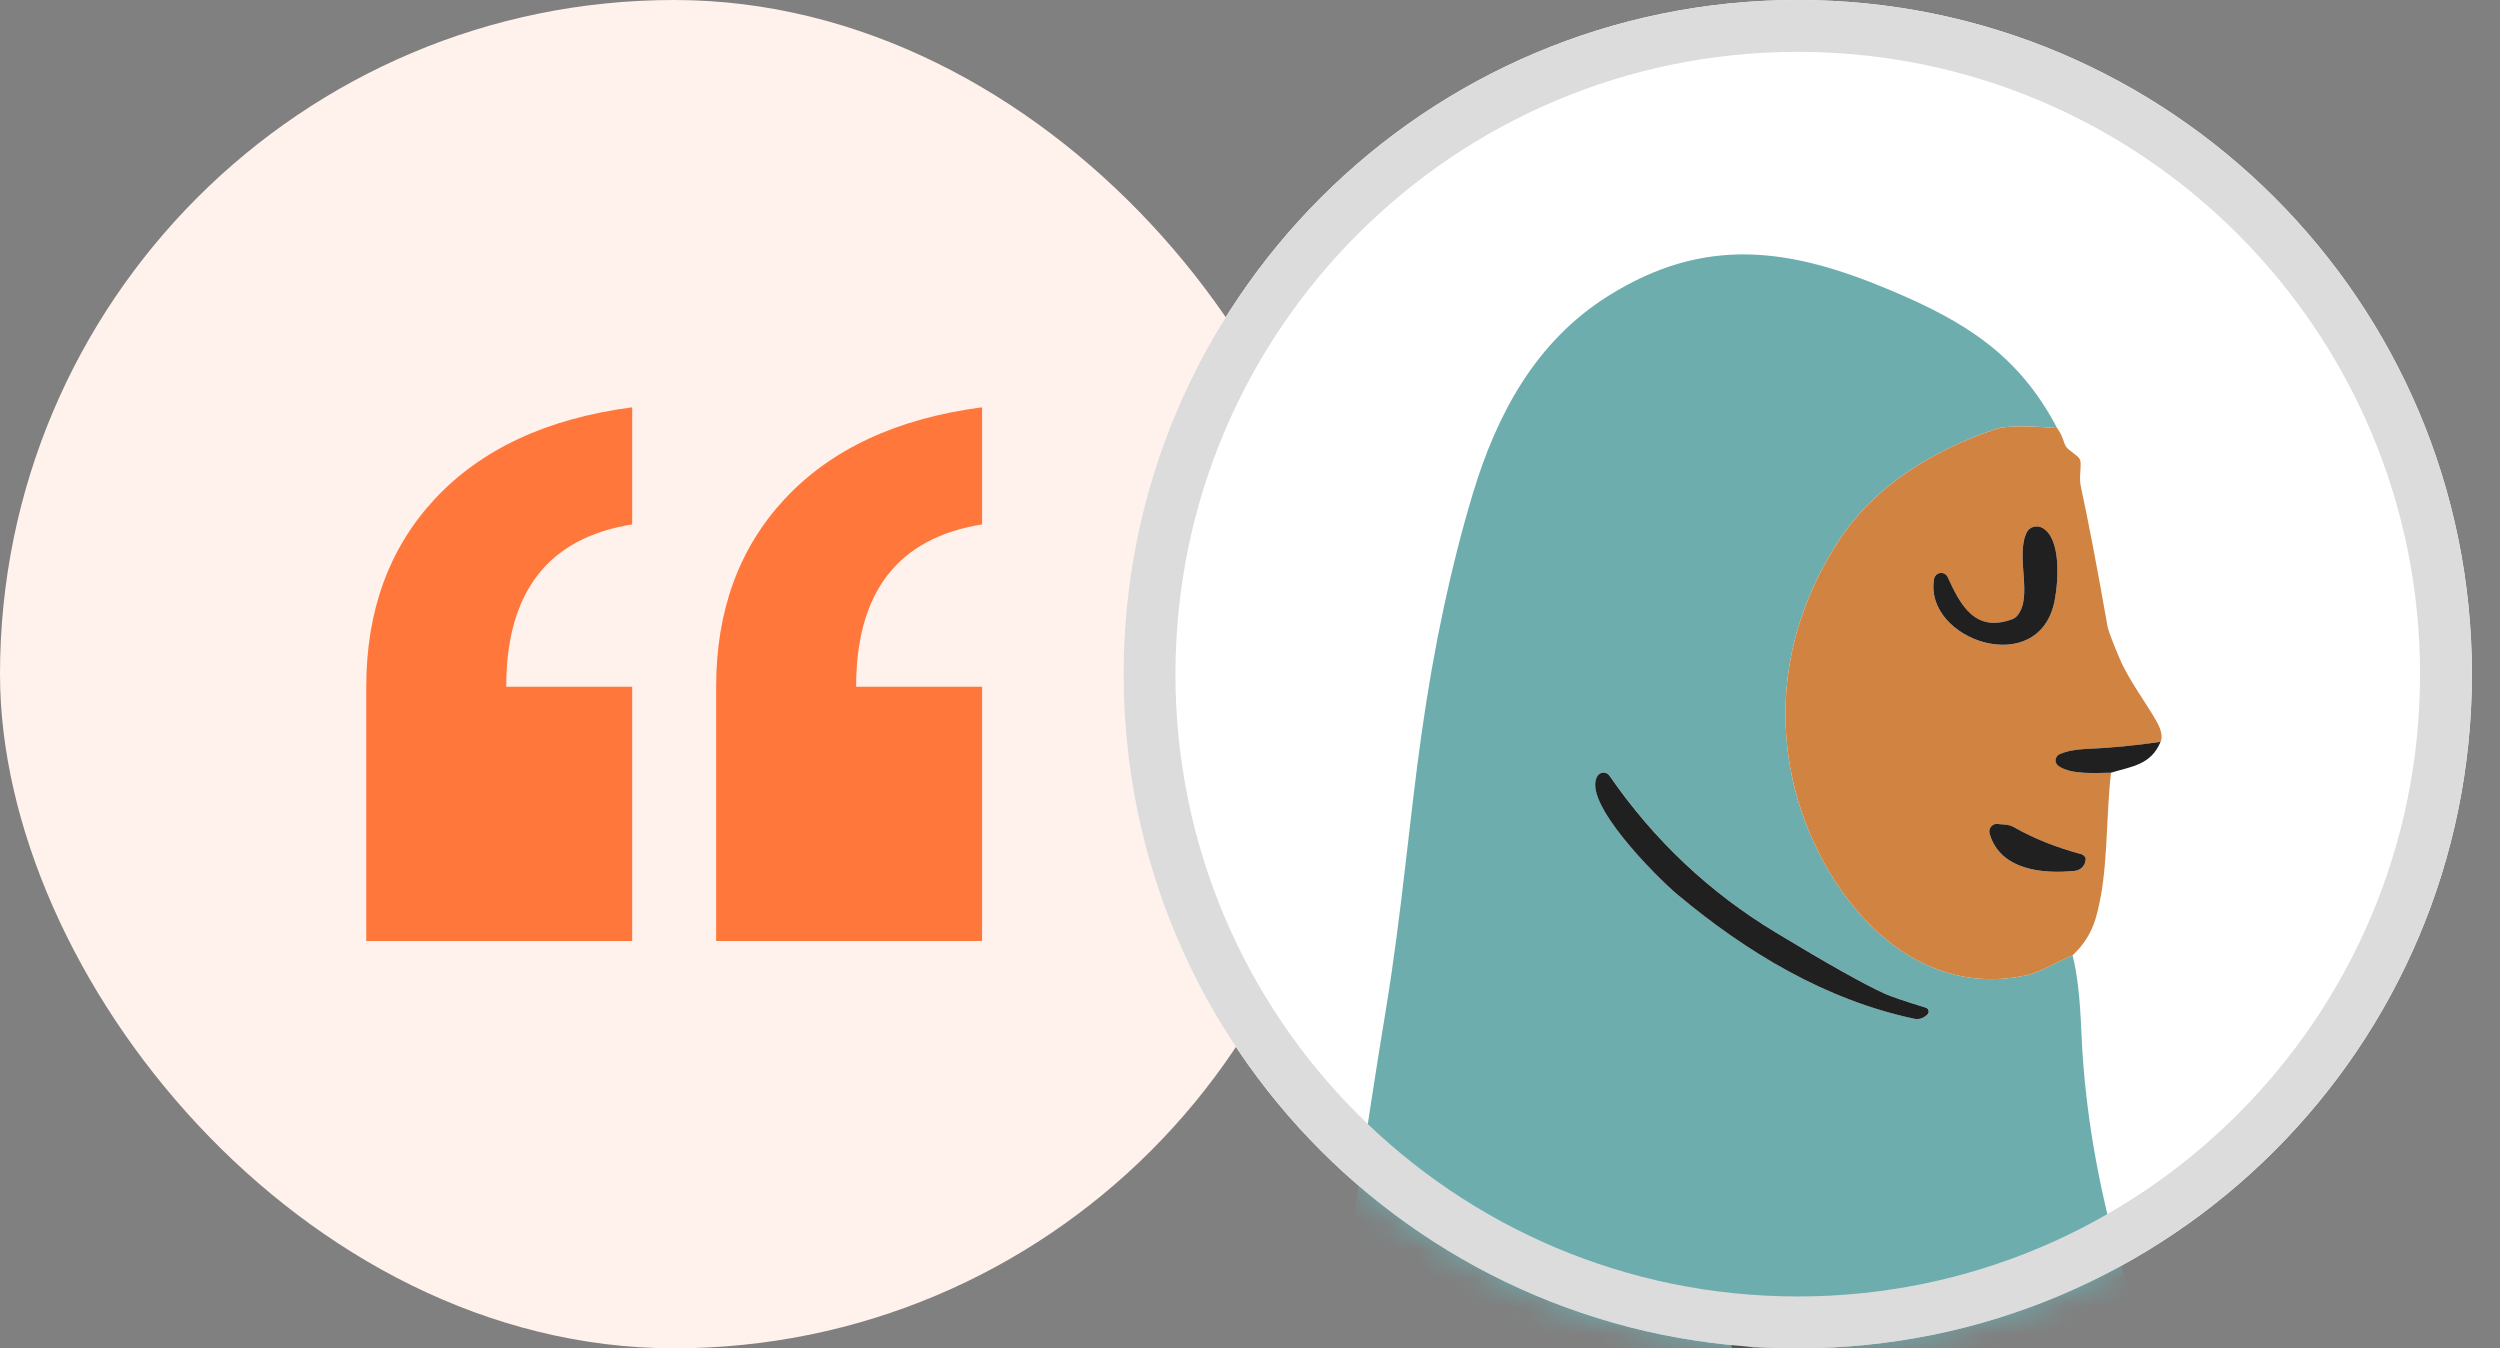<svg width="89" height="48" viewBox="0 0 89 48" fill="none" xmlns="http://www.w3.org/2000/svg">
<rect x="0" y="0" width="89" height="48" fill="#808080" stroke="none"/>
<rect width="48" height="48" rx="24" fill="#FFF1EB"/>
<path d="M13.039 24.447C13.039 21.747 13.849 19.523 15.468 17.776C17.129 15.989 19.475 14.897 22.506 14.5V18.669C19.516 19.146 18.022 21.072 18.022 24.447H22.506V33.5H13.039V24.447ZM34.962 18.669C31.973 19.146 30.478 21.072 30.478 24.447H34.962V33.5H25.495V24.447C25.495 21.747 26.305 19.523 27.924 17.776C29.585 15.989 31.931 14.897 34.962 14.5V18.669Z" fill="#FF773B"/>
<path d="M88 24C88 37.255 77.255 48 64 48C50.745 48 40 37.255 40 24C40 10.745 50.745 0 64 0C77.255 0 88 10.745 88 24Z" fill="white"/>
<mask id="mask0_9148_25172" style="mask-type:alpha" maskUnits="userSpaceOnUse" x="40" y="0" width="48" height="48">
<circle cx="64" cy="24" r="22" fill="white" stroke="#EDEDED" stroke-width="4"/>
</mask>
<g mask="url(#mask0_9148_25172)">
<path d="M73.233 15.239C72.117 15.15 71.395 15.16 71.066 15.268C68.849 16.009 66.721 17.297 65.451 19.262C63.891 21.672 63.214 24.447 63.737 27.35C64.432 31.215 67.618 35.707 72.148 34.718C72.685 34.6 73.215 34.237 73.783 34.009C73.944 34.613 74.049 35.522 74.097 36.737C74.229 39.964 74.883 43.329 76.061 46.831C76.742 48.859 77.716 51.594 78.857 53.784C79.228 54.499 79.672 55.709 78.556 56.073C77.973 56.263 77.15 56.422 76.088 56.551C73.131 56.904 69.352 57.112 65.727 57.253C59.472 57.497 53.851 57.784 48.864 58.113C47.412 58.208 46.758 57.705 46.799 56.209C46.853 54.259 46.971 52.369 47.238 50.338C47.938 44.999 48.636 40.212 49.332 35.976C49.903 32.521 50.166 29.227 50.611 26.096C51.052 22.982 51.66 20.138 52.436 17.564C53.288 14.743 54.671 12.158 57.245 10.541C60.705 8.367 63.734 8.834 67.273 10.321C69.929 11.435 71.861 12.617 73.233 15.239ZM68.562 35.872C67.804 35.638 67.319 35.474 67.108 35.379C66.361 35.039 65.064 34.311 63.216 33.194C60.854 31.766 58.882 29.905 57.3 27.613C57.276 27.579 57.245 27.551 57.208 27.532C57.172 27.513 57.131 27.503 57.09 27.503C57.048 27.503 57.008 27.514 56.971 27.533C56.935 27.553 56.904 27.581 56.881 27.615C56.274 28.514 58.975 31.217 59.711 31.835C62.177 33.902 65 35.598 68.152 36.266C68.228 36.282 68.306 36.28 68.38 36.26C68.455 36.24 68.523 36.203 68.58 36.151L68.616 36.119C68.635 36.102 68.65 36.08 68.657 36.056C68.665 36.031 68.667 36.005 68.661 35.98C68.656 35.955 68.643 35.931 68.626 35.913C68.609 35.894 68.586 35.88 68.562 35.872ZM67.049 49.428L61.706 47.764C61.703 47.763 61.699 47.762 61.696 47.762C61.693 47.763 61.69 47.763 61.687 47.765C61.684 47.766 61.681 47.768 61.679 47.771C61.677 47.773 61.675 47.776 61.674 47.779L61.672 47.788C61.603 48.01 61.722 48.28 62.002 48.539C62.282 48.798 62.7 49.025 63.164 49.17L65.05 49.758C65.28 49.83 65.515 49.879 65.741 49.903C65.967 49.927 66.179 49.926 66.366 49.899C66.553 49.872 66.711 49.819 66.83 49.745C66.95 49.671 67.029 49.576 67.063 49.466L67.065 49.457C67.067 49.451 67.066 49.445 67.063 49.439C67.06 49.434 67.055 49.43 67.049 49.428Z" fill="#6DADAE"/>
<path d="M73.233 15.24C73.328 15.359 73.414 15.538 73.491 15.777C73.52 15.867 73.576 15.945 73.649 16.003L73.955 16.245C73.99 16.273 74.018 16.308 74.038 16.347C74.058 16.387 74.069 16.43 74.07 16.474C74.082 16.743 74.012 17.02 74.079 17.325C74.348 18.567 74.664 20.223 75.026 22.29C75.053 22.444 75.197 22.827 75.456 23.438C75.78 24.208 76.418 25.044 76.778 25.689C76.946 25.989 76.993 26.229 76.921 26.409C76.017 26.543 75.135 26.628 74.276 26.663C73.899 26.679 73.585 26.74 73.335 26.846C73.294 26.863 73.259 26.89 73.233 26.925C73.207 26.96 73.191 27.002 73.186 27.045C73.181 27.088 73.188 27.132 73.206 27.171C73.223 27.211 73.252 27.244 73.287 27.269C73.747 27.593 74.618 27.514 75.153 27.509C74.951 29.216 75.073 31.107 74.603 32.703C74.453 33.207 74.18 33.643 73.783 34.01C73.215 34.238 72.685 34.601 72.148 34.718C67.618 35.708 64.432 31.216 63.737 27.351C63.214 24.448 63.891 21.672 65.451 19.263C66.721 17.298 68.849 16.01 71.066 15.269C71.395 15.161 72.117 15.151 73.233 15.24ZM68.852 20.61C68.474 22.788 72.592 24.195 73.142 21.392C73.285 20.66 73.373 19.18 72.719 18.799C72.669 18.77 72.614 18.752 72.557 18.744C72.501 18.737 72.443 18.741 72.389 18.757C72.335 18.772 72.285 18.799 72.243 18.835C72.201 18.87 72.167 18.915 72.144 18.964C71.743 19.827 72.377 21.222 71.822 21.908C71.773 21.969 71.709 22.015 71.636 22.044C70.323 22.53 69.796 21.561 69.338 20.547C69.316 20.497 69.278 20.456 69.23 20.429C69.183 20.403 69.128 20.392 69.073 20.399C69.019 20.406 68.968 20.431 68.928 20.469C68.888 20.507 68.861 20.556 68.852 20.61ZM74.249 30.534L74.209 30.484C74.179 30.446 74.138 30.419 74.091 30.407C73.193 30.164 72.4 29.847 71.713 29.456C71.612 29.399 71.502 29.366 71.383 29.357C71.172 29.339 71.064 29.33 71.061 29.33C71.022 29.335 70.984 29.349 70.95 29.371C70.917 29.392 70.888 29.421 70.867 29.454C70.845 29.488 70.831 29.525 70.825 29.565C70.819 29.604 70.822 29.645 70.833 29.683C71.215 30.996 72.762 31.118 73.869 31.003C73.925 30.997 73.979 30.981 74.028 30.954C74.078 30.927 74.121 30.891 74.157 30.848C74.192 30.804 74.218 30.754 74.234 30.7C74.25 30.646 74.255 30.59 74.249 30.534Z" fill="#D18442"/>
<path d="M68.853 20.61C68.862 20.556 68.889 20.506 68.929 20.468C68.969 20.43 69.02 20.406 69.074 20.399C69.129 20.392 69.184 20.402 69.231 20.429C69.279 20.455 69.317 20.497 69.339 20.547C69.797 21.561 70.324 22.53 71.638 22.043C71.71 22.015 71.774 21.968 71.823 21.907C72.378 21.221 71.744 19.826 72.145 18.964C72.168 18.914 72.202 18.87 72.244 18.834C72.286 18.798 72.336 18.772 72.39 18.756C72.444 18.741 72.501 18.736 72.558 18.744C72.615 18.751 72.67 18.77 72.72 18.799C73.374 19.179 73.286 20.66 73.143 21.391C72.593 24.194 68.475 22.788 68.853 20.61Z" fill="#212020"/>
<path d="M76.916 26.408C76.579 27.232 75.879 27.287 75.148 27.509C74.614 27.513 73.742 27.592 73.282 27.269C73.247 27.244 73.219 27.21 73.201 27.17C73.183 27.131 73.176 27.087 73.181 27.044C73.186 27.001 73.202 26.96 73.229 26.925C73.255 26.89 73.29 26.862 73.33 26.845C73.581 26.739 73.894 26.678 74.272 26.662C75.131 26.627 76.012 26.543 76.916 26.408Z" fill="#212020"/>
<path d="M68.558 35.873C68.582 35.88 68.605 35.894 68.622 35.913C68.64 35.932 68.652 35.955 68.657 35.98C68.663 36.006 68.662 36.032 68.654 36.056C68.646 36.081 68.631 36.103 68.612 36.12L68.576 36.151C68.519 36.203 68.451 36.241 68.376 36.261C68.302 36.281 68.224 36.283 68.148 36.267C64.996 35.599 62.173 33.903 59.707 31.836C58.971 31.218 56.27 28.515 56.877 27.616C56.9 27.581 56.931 27.553 56.968 27.534C57.004 27.514 57.045 27.504 57.086 27.504C57.127 27.504 57.168 27.514 57.205 27.533C57.241 27.552 57.273 27.579 57.296 27.613C58.878 29.906 60.85 31.767 63.212 33.194C65.06 34.312 66.357 35.04 67.104 35.379C67.316 35.474 67.8 35.639 68.558 35.873Z" fill="#212020"/>
<path d="M74.248 30.534C74.254 30.589 74.249 30.646 74.233 30.7C74.217 30.753 74.191 30.803 74.155 30.847C74.12 30.891 74.076 30.927 74.027 30.953C73.978 30.98 73.923 30.997 73.868 31.002C72.76 31.118 71.214 30.995 70.831 29.682C70.82 29.644 70.817 29.604 70.823 29.564C70.829 29.525 70.843 29.487 70.865 29.453C70.887 29.42 70.915 29.392 70.949 29.37C70.983 29.349 71.02 29.335 71.06 29.329C71.063 29.329 71.17 29.338 71.382 29.356C71.501 29.365 71.611 29.398 71.712 29.456C72.399 29.847 73.191 30.164 74.089 30.407C74.136 30.419 74.178 30.446 74.207 30.484L74.248 30.534Z" fill="#212020"/>
<path d="M67.045 49.428C67.05 49.43 67.055 49.434 67.058 49.44C67.061 49.445 67.062 49.452 67.061 49.458L67.058 49.467C67.024 49.577 66.945 49.672 66.826 49.746C66.706 49.82 66.549 49.872 66.362 49.899C66.175 49.926 65.962 49.928 65.736 49.904C65.511 49.88 65.276 49.83 65.045 49.759L63.159 49.17C62.695 49.025 62.277 48.799 61.997 48.54C61.718 48.281 61.599 48.011 61.667 47.789L61.67 47.78C61.671 47.777 61.672 47.774 61.674 47.771C61.677 47.769 61.679 47.767 61.682 47.765C61.685 47.764 61.688 47.763 61.692 47.763C61.695 47.763 61.698 47.763 61.701 47.764L67.045 49.428Z" fill="#212020"/>
</g>
<path d="M86.154 24C86.154 11.765 76.235 1.846 64 1.846C51.765 1.846 41.846 11.765 41.846 24C41.846 36.235 51.765 46.154 64 46.154V48C50.745 48 40 37.255 40 24C40 10.745 50.745 0 64 0C77.255 0 88 10.745 88 24C88 37.255 77.255 48 64 48V46.154C76.235 46.154 86.154 36.235 86.154 24Z" fill="#DCDCDC"/>
</svg>
